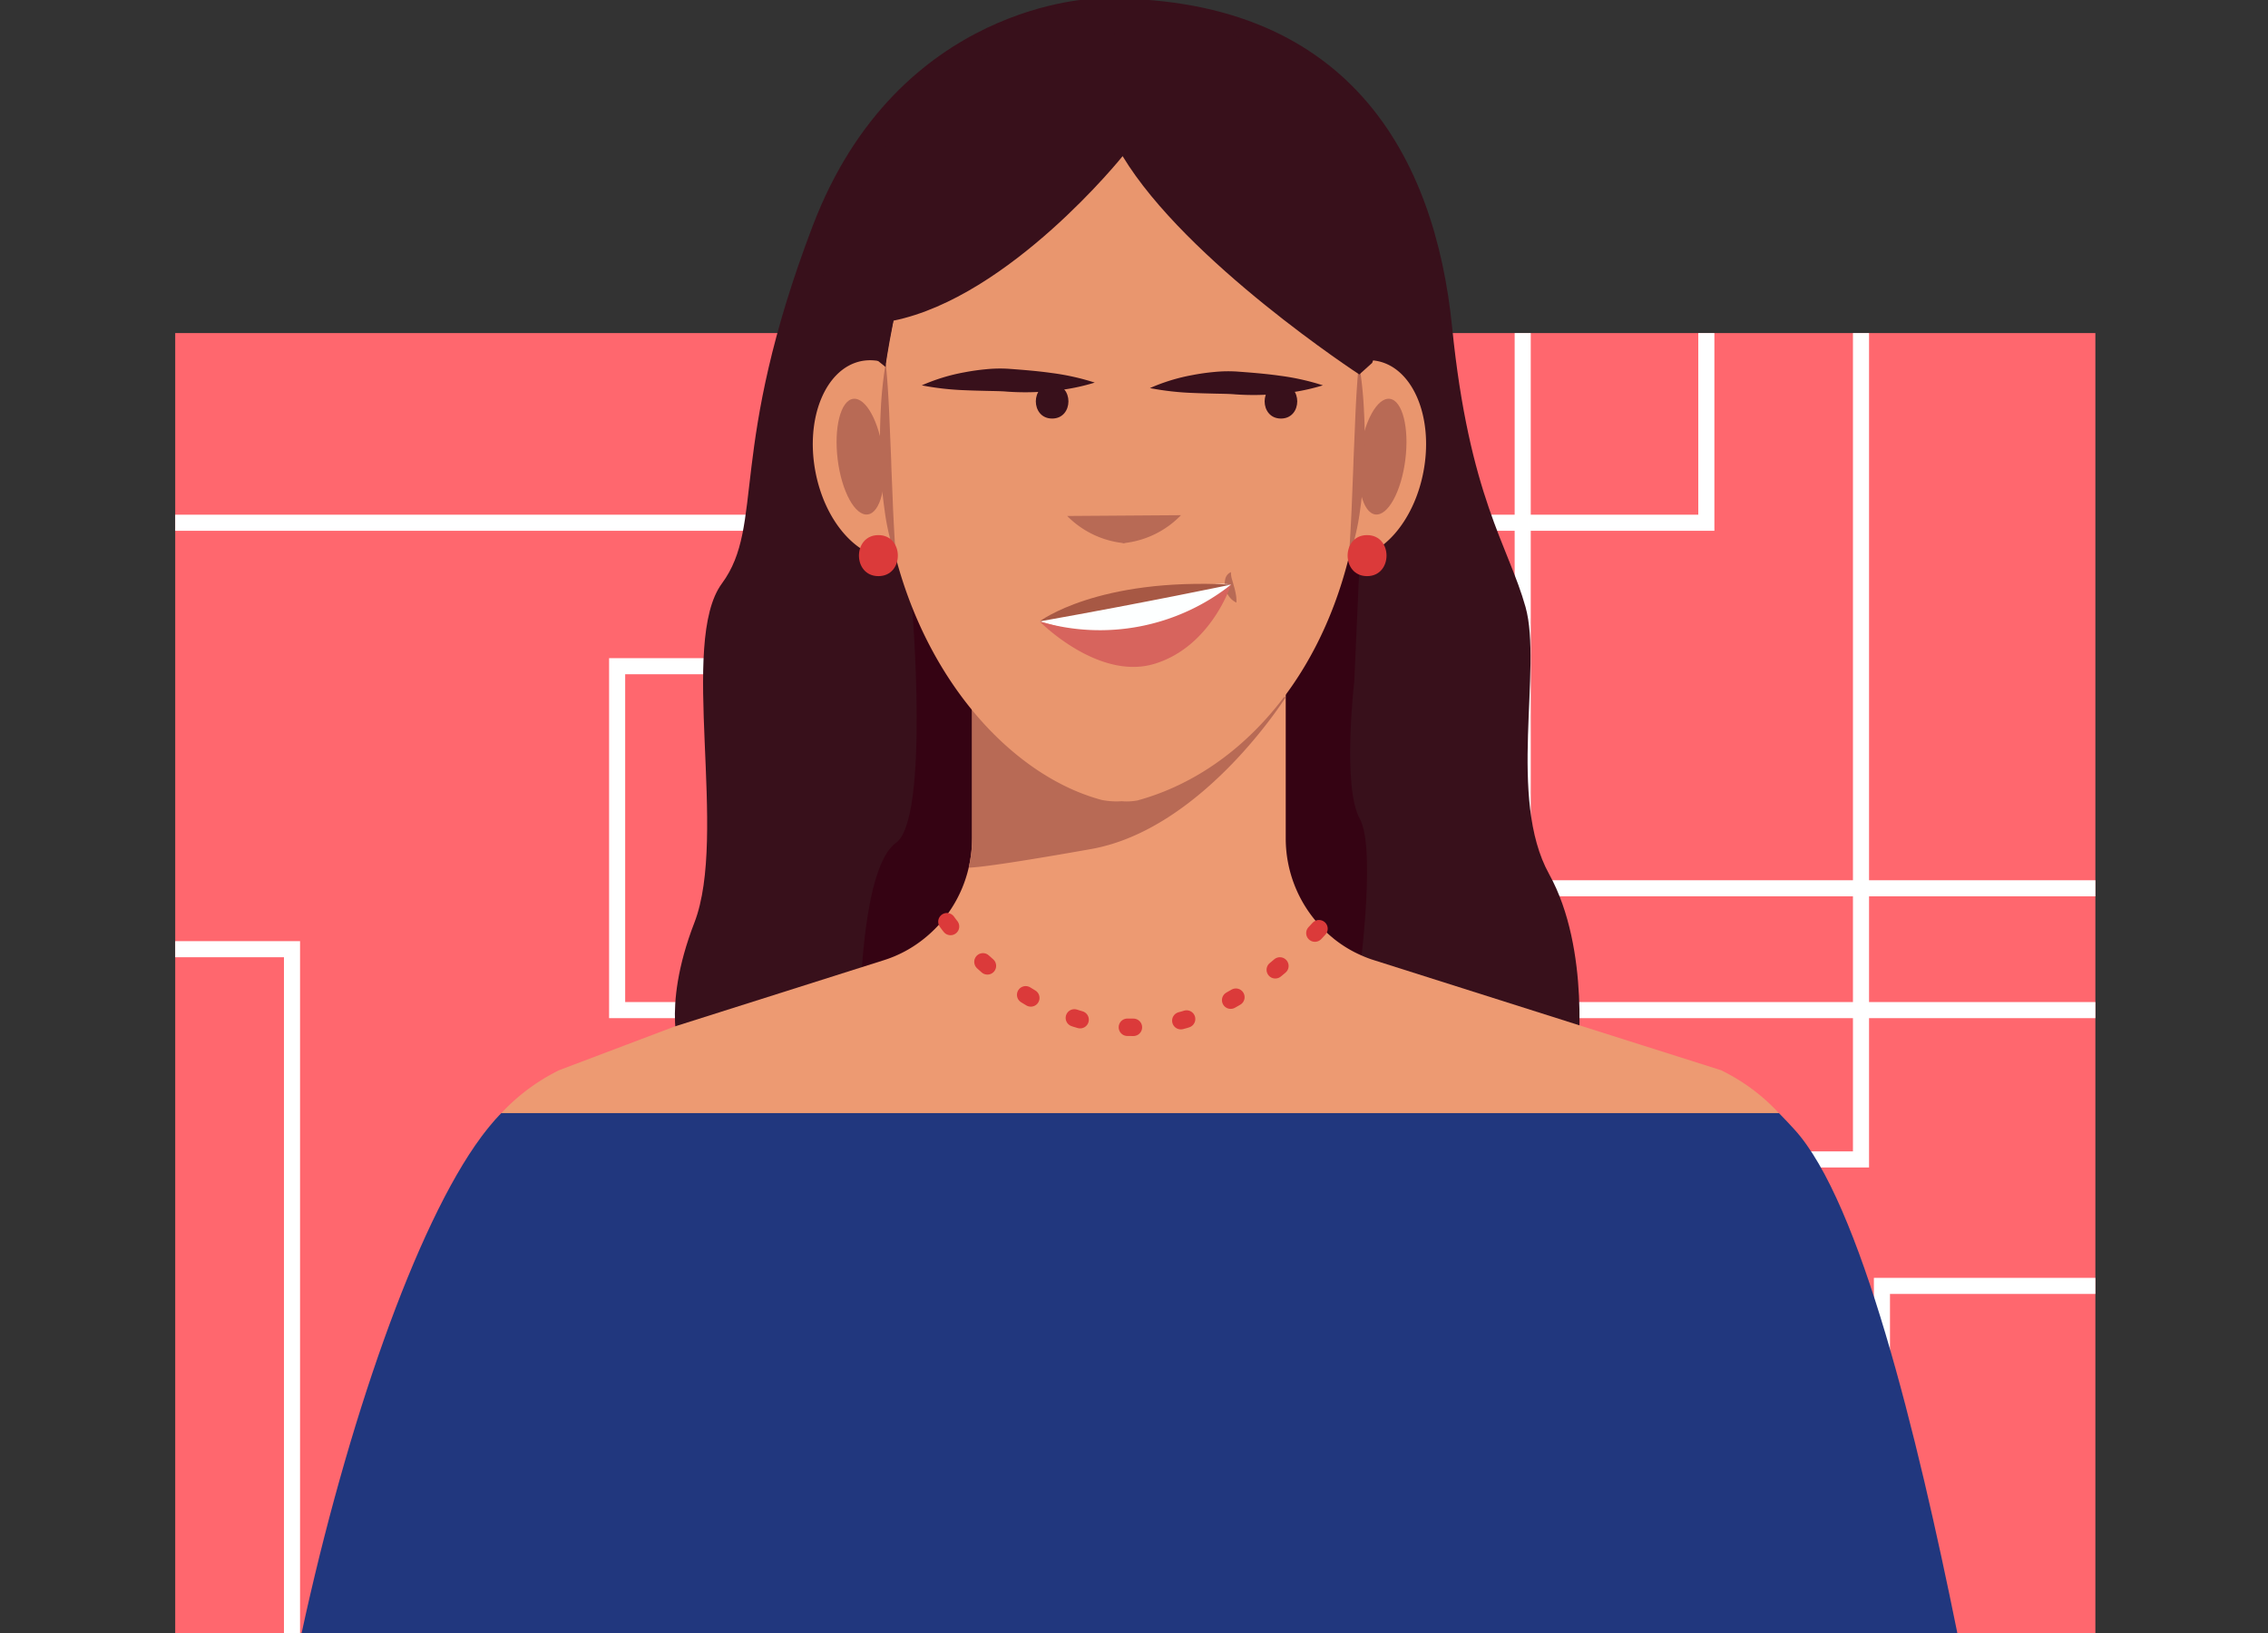 <svg height="180" width="250" xmlns="http://www.w3.org/2000/svg"><rect width="100%" height="100%" fill="#333333" stroke="none"/><defs><clipPath id="a"><path stroke="#707070" fill="#fff" transform="translate(-10737 3115.188)" d="M0 0h250v180H0z"/></clipPath><clipPath id="b"><path fill="none" d="M0 0h211.657v143.288H0z"/></clipPath></defs><g clip-path="url(#a)" transform="translate(10737 -3115.188)"><path fill="#ff676e" d="M-10717.686 3151.901h211.657v143.288h-211.657z"/><g clip-path="url(#b)" transform="translate(-10717.686 3151.901)" stroke-width="1.774" stroke-miterlimit="10" stroke="#fff" fill="none"><path d="M-11.631-7.219h180.406v28.126H-11.631z"/><path d="M148.533-36.613h37.289V91.089h-37.289z"/><path d="M126.113 61.203h93.445v13.425h-93.445zM48.712 36.719h25.939v37.91H48.712zm-8.139 88.918h66.936v47.752H40.573zm-49.54-57.721h21.84v108.187h-21.84z"/><path d="M75.418 149.513h147.869v26.589H75.418zM97.528-33.9h21.808v63.489H97.528z"/><path d="M188.13 105.024h28.233v74.877H188.13zM96.003 84.396h30.111v52.094H96.003z"/><path d="M67.208 61.203h36.006v32.288H67.208z"/></g><path fill="#38101b" d="M-10616.114 3115.026s-21.847.3-31.289 25.029-5.252 32.971-10.023 39.451.723 27.675-3.035 37.391-1.44 14.736-1.44 14.736l19.749-6.262 79.03 6.735s1.5-12.241-3.12-20.57-.723-22.731-2.6-29.441-6.214-12.157-8.092-30.852-11.309-36.802-39.18-36.217z"/><path fill="#350313" d="M-10636.46 3182.095s1.937 23.349-1.781 26-3.909 17.277-3.909 17.277l44.411 6.735 10.35-7.7s2.235-15.433.278-18.966-.61-15.118-.61-15.118l.61-13.63z"/><path fill="#ed9a72" d="M-10522.986 3295.189h-176.633c6.723-27.223 10.688-42.527 10.688-42.527a27.393 27.393 0 016.521-14.063c.133-.156.271-.306.414-.447.084-.1.173-.186.262-.271a21.931 21.931 0 016.376-4.733l12.686-4.8.108-.035 20.578-6.522 2.427-.769a13.517 13.517 0 004.183-2.186 14.044 14.044 0 005.154-8.009h.005c.059-.266.113-.538.158-.809.01-.08.025-.161.04-.246s.025-.166.035-.246a1.028 1.028 0 00.015-.121c.03-.2.054-.392.069-.593.02-.246.034-.5.044-.749 0-.161.01-.322.01-.482v-18.846h34.572v18.842a14.157 14.157 0 003.872 9.758 12.871 12.871 0 001.317 1.231 2.937 2.937 0 00.242.2 13.394 13.394 0 002.93 1.743 12.5 12.5 0 001.351.512l22.659 7.185 7.038 2.231 8.563 2.713a21.393 21.393 0 016.387 4.733l.089.09a29.327 29.327 0 012.713 3.366 40.3 40.3 0 015.4 11.325h.054s3.123 15.116 9.673 42.525z"/><path stroke-dasharray="0.661 5.295" stroke-width="1.923" stroke-miterlimit="10" stroke-linecap="round" stroke="#db3a3a" fill="none" d="M-10632.622 3216.784s18.118 26.2 41.728 0"/><path fill="#b86a55" d="M-10616.73 3208.776c12.331-2.19 21.458-16.743 21.458-16.743s-12.229-1.026-19.878-3.3h-14.7v18.839a14.315 14.315 0 01-.372 3.229v.02s1.163.144 13.492-2.045z"/><path fill="#21377e" d="M-10521.245 3295.188h-182.507c4.975-22.966 12.6-44.966 19.8-54.688l.015-.022c.092-.124.184-.242.275-.362q.192-.252.386-.494c.087-.108.173-.216.26-.32.2-.242.4-.479.6-.706.133-.156.271-.306.414-.447.084-.1.173-.186.262-.271h140.83l.089.09c.548.563 1.09 1.136 1.618 1.718 7.265 7.945 13.524 33.615 17.958 55.502z"/><path fill="#e9966e" d="M-10585.152 3154.988a5.051 5.051 0 00-2.2.052c-2.569-18.069-13.229-31.619-26-31.619-12.8 0-23.487 13.625-26.018 31.769a5.148 5.148 0 00-2.685-.2c-3.953.8-6.211 6.3-5.044 12.278 1.126 5.771 5.031 9.869 8.855 9.431 3.754 14.163 13.193 24.148 22.722 26.673a8.483 8.483 0 002.17.131 6.579 6.579 0 001.726-.083c10.66-2.906 19.745-12.577 23.281-26.689 3.618-.043 7.169-4 8.234-9.463 1.17-5.982-1.088-11.479-5.041-12.28z"/><path fill="#b86a55" d="M-10587.111 3165.196c.437-3.52 1.923-6.226 3.31-6.046s2.153 3.18 1.711 6.7-1.923 6.227-3.31 6.045-2.153-3.18-1.711-6.699zm-55.839-6.046c1.39-.178 2.87 2.526 3.311 6.046s-.325 6.515-1.712 6.699-2.873-2.526-3.31-6.046.324-6.52 1.711-6.7z"/><path fill="#b86a55" d="M-10639.367 3155.19c.184 1.806.291 3.6.377 5.4l.226 5.372c.018.895.064 1.788.1 2.681l.107 2.68c.087 1.787.175 3.569.318 5.379a25.965 25.965 0 01-1.253-5.287 51.131 51.131 0 01-.472-5.407 63.563 63.563 0 01.04-5.418 43.855 43.855 0 01.559-5.395zm52.163 0a43.856 43.856 0 01.559 5.395c.1 1.8.1 3.611.04 5.418a51.189 51.189 0 01-.472 5.407 25.966 25.966 0 01-1.254 5.287c.143-1.81.231-3.592.318-5.379l.107-2.68c.033-.894.079-1.786.1-2.681l.226-5.372c.085-1.794.193-3.589.376-5.395z"/><path fill="#38101b" d="M-10613.255 3132.4s-12.425 15.513-25.262 18.134c0 0-.843 4.335-.866 5.107l-8.02-6.46s7.757-27.527 22.927-28.852 26.156-6.919 34.393 9.421 4.337 25.439 4.337 25.439l-1.416 1.274s-19.063-12.434-26.093-24.063z"/><path fill="#db3a3a" d="M-10586.308 3178.693c2.856 0 2.861-4.522 0-4.522s-2.861 4.522 0 4.522zm-53.866 0c2.856 0 2.861-4.522 0-4.522s-2.861 4.522 0 4.522z"/><path fill="#b86a55" d="M-10601.31 3178.25a2.548 2.548 0 00.129.853l.211.743c.072.254.138.52.19.807a3.788 3.788 0 01.067.96 2.121 2.121 0 01-.769-.625 2.522 2.522 0 01-.437-.873 2.134 2.134 0 01-.034-1.033 1.082 1.082 0 01.643-.832z"/><path fill="#38101b" d="M-10621.023 3161.324c2.391 0 2.4-3.786 0-3.786s-2.395 3.786 0 3.786zm25.221 0c2.391 0 2.4-3.786 0-3.786s-2.395 3.786 0 3.786z"/><path fill="#38101b" d="M-10635.391 3157.665a20.751 20.751 0 014.683-1.435 24.228 24.228 0 012.412-.342 15.253 15.253 0 012.527-.045c1.517.113 3.116.235 4.69.459a26.47 26.47 0 014.752 1.058 22.753 22.753 0 01-4.794.926 28.882 28.882 0 01-4.849.072c-.7-.063-1.471-.064-2.244-.083s-1.562-.036-2.354-.072a30.789 30.789 0 01-4.823-.538zm25.147.301a20.759 20.759 0 014.683-1.435 24.256 24.256 0 012.412-.342 15.258 15.258 0 012.527-.045c1.517.113 3.116.235 4.69.459a26.46 26.46 0 014.752 1.059 22.748 22.748 0 01-4.794.925 28.883 28.883 0 01-4.849.072c-.7-.063-1.471-.064-2.244-.083s-1.562-.036-2.354-.072a30.793 30.793 0 01-4.823-.538z"/><path fill="#fdffff" d="M-10622.406 3183.684s17.372-4.788 21.1-4.053c0 0-6.813 6.964-8.709 6.981s-12.391-2.928-12.391-2.928z"/><path fill="#d7645d" d="M-10622.406 3183.684s6.473 6.583 12.7 4.664 8.4-8.716 8.4-8.716a23.313 23.313 0 01-21.1 4.053z"/><path fill="#a75844" d="M-10622.406 3183.684s6.336-4.854 21.1-4.053c-.005-.003-9.314 1.956-21.1 4.053z"/><path fill="#b86a55" d="M-10606.821 3171.975a10.258 10.258 0 01-6.311 3.079c.074.013.149.019.223.025h-.446c.074-.006.149-.013.223-.025a10.224 10.224 0 01-6.231-2.991z"/></g></svg>